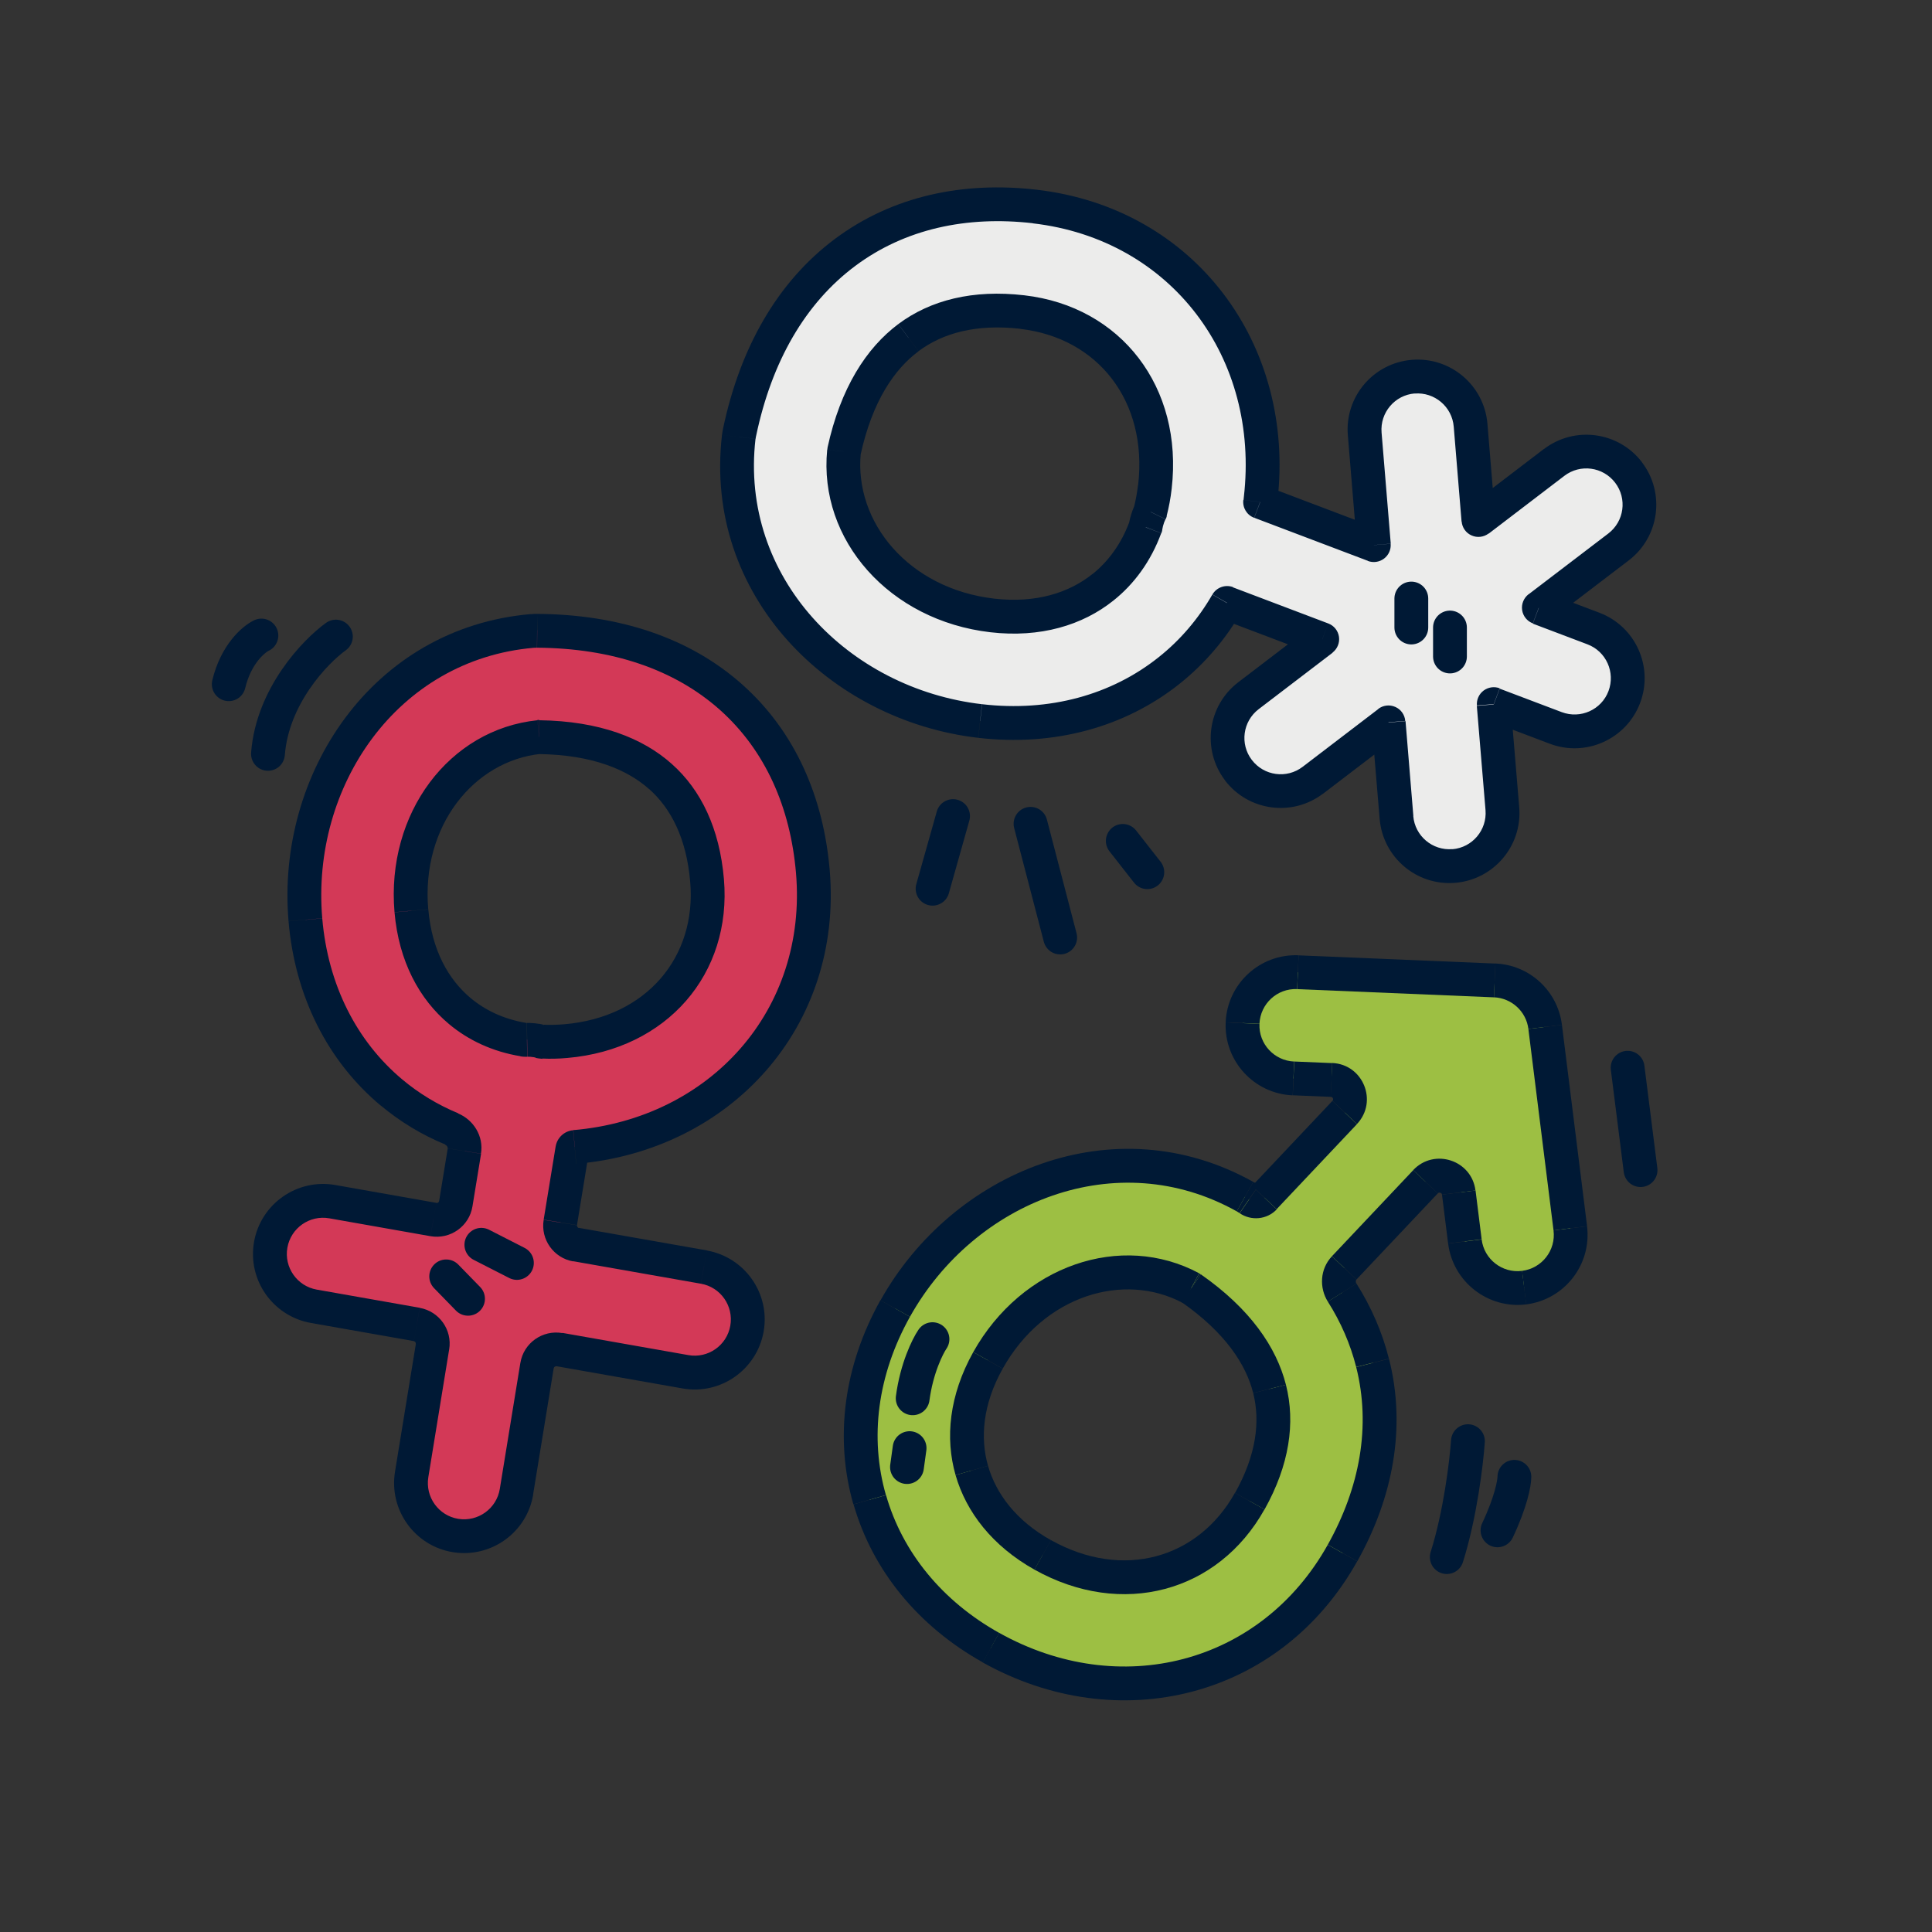 <?xml version="1.0" encoding="UTF-8"?><svg id="Layer_1" xmlns="http://www.w3.org/2000/svg" viewBox="0 0 200 200"><rect x="0" y="0" width="200" height="200" fill="#333333" stroke="none"/><defs><style>.cls-1{fill:#001935;}.cls-2{fill:none;stroke:#001935;stroke-linecap:round;stroke-linejoin:round;stroke-width:3.5px;}.cls-3{fill:#d33957;}.cls-3,.cls-4,.cls-5{fill-rule:evenodd;}.cls-4{fill:#9dbf43;}.cls-5{fill:#ececeb;}</style></defs><path class="cls-3" d="m54.58,107.62c-.13,0-.27,0-.4-.03-2.6-.44-4.83-1.49-6.58-2.96-2.67-2.24-4.61-5.71-5.01-10.38-.81-9.45,5.2-17.15,13.23-17.98,5.9.08,9.94,1.74,12.56,4.08,2.64,2.36,4.41,5.9,4.82,10.77.75,8.78-5.2,15.82-14.62,16.62-.81.07-1.59.09-2.35.06-.13,0-.26-.03-.39-.06-.1-.02-.2-.04-.3-.06-.32-.05-.64-.07-.95-.07Zm-6.48,11.5c.16-.97-.41-1.9-1.32-2.27-2.26-.94-4.36-2.2-6.24-3.78-5.11-4.27-8.28-10.55-8.91-17.87-1.24-14.43,8.18-28.59,23.49-29.9.17-.01.34-.02.5-.02,8.06.05,14.98,2.32,20.08,6.87,5.12,4.56,7.85,10.92,8.46,18.04,1.3,15.19-9.53,27.23-24.64,28.52h0c-.12.01-.23.1-.25.23l-1.24,7.58c-.18,1.08.55,2.1,1.63,2.29l13.23,2.33c2.99.53,4.99,3.38,4.46,6.37-.53,2.99-3.38,4.99-6.37,4.46l-13.04-2.3c-1.1-.19-2.14.55-2.32,1.65l-2.13,13.06c-.49,3-3.31,5.03-6.31,4.54-3-.49-5.03-3.32-4.54-6.31l2.16-13.25c.18-1.08-.55-2.1-1.63-2.29l-10.66-1.88c-2.99-.53-4.99-3.38-4.46-6.37.53-2.99,3.38-4.99,6.37-4.46l10.47,1.85c1.1.19,2.14-.55,2.32-1.65l.89-5.44Z"/><path class="cls-1" d="m47.59,104.64l1.12-1.34h0l-1.12,1.34Zm-5.01-10.38l-1.74.15h0l1.74-.15Zm13.23-17.98l.02-1.75c-.07,0-.14,0-.2,0l.18,1.74Zm12.56,4.08l1.16-1.31h0l-1.16,1.31Zm4.82,10.77l-1.74.15h0l1.74-.15Zm-14.62,16.62l.15,1.74h0l-.15-1.74Zm-18.04,5.32l1.12-1.34-1.12,1.34Zm-8.91-17.87l-1.74.15,1.74-.15Zm23.49-29.9l.15,1.74h0l-.15-1.74Zm.5-.02v-1.75h.01v1.75Zm20.08,6.87l1.16-1.31-1.16,1.31Zm8.46,18.04l1.74-.15h0l-1.74.15Zm-24.49,30.27c.96-.08,1.68-.93,1.59-1.89-.08-.96-.93-1.68-1.89-1.59l.3,3.49Zm13.22,10.69l-.3,1.72h0l.3-1.72Zm4.46,6.37l-1.72-.3h0l1.72.3Zm-6.37,4.46l.3-1.72h0l-.3,1.72Zm-38.47-6.78l.3-1.72h0l-.3,1.72Zm-4.46-6.37l1.72.3h0l-1.72-.3Zm6.37-4.46l-.3,1.72h0l.3-1.72Zm10.47,1.85l.3-1.72-.3,1.72Zm-1.72,10.87l.3-1.72-.3,1.72Zm14.77,2.61l-.3,1.72.3-1.72Zm-1.71-31.87l-.07,1.75.07-1.75Zm-.39-.06l.38-1.71-.38,1.71Zm-9.05,9.1l.67-1.62-.67,1.62Zm7.4-9.25l.29-1.73-.29,1.73Zm.4.03l-.02-1.75.02,1.75Zm-8.11-1.65c2,1.68,4.51,2.86,7.41,3.34l.58-3.45c-2.31-.39-4.24-1.31-5.75-2.58l-2.25,2.68Zm-5.63-11.57c.44,5.09,2.57,9.01,5.63,11.57l2.25-2.68c-2.28-1.91-4.02-4.94-4.38-9.18l-3.49.3Zm14.79-19.87c-9.13.94-15.67,9.63-14.79,19.87l3.49-.3c-.74-8.66,4.74-15.37,11.66-16.09l-.36-3.48Zm13.91,4.52c-3-2.68-7.48-4.44-13.7-4.52l-.05,3.5c5.58.08,9.18,1.64,11.42,3.64l2.33-2.61Zm5.4,11.92c-.45-5.23-2.36-9.22-5.4-11.92l-2.33,2.61c2.25,2.01,3.86,5.1,4.24,9.61l3.49-.3Zm-16.22,18.52c10.34-.89,17.06-8.72,16.22-18.52l-3.49.3c.67,7.76-4.51,14-13.03,14.73l.3,3.49Zm-2.57.06c.83.04,1.69.02,2.57-.06l-.3-3.49c-.74.06-1.45.08-2.13.05l-.15,3.5Zm-.91-.14c.07.01.14.02.21.04l.75-3.42c-.13-.03-.26-.06-.4-.08l-.56,3.45Zm-.65-.05c.21,0,.43.01.65.05l.56-3.45c-.42-.07-.84-.1-1.25-.1l.04,3.5Zm-7.15,5.86c-2.1-.87-4.05-2.04-5.79-3.5l-2.25,2.68c2.02,1.69,4.27,3.05,6.7,4.05l1.34-3.23Zm-5.79-3.5c-4.72-3.95-7.7-9.78-8.29-16.68l-3.49.3c.66,7.75,4.03,14.47,9.53,19.07l2.25-2.68Zm-8.29-16.68c-1.17-13.66,7.74-26.79,21.89-28.01l-.3-3.49c-16.46,1.41-26.38,16.6-25.08,31.79l3.49-.3Zm21.89-28.01c.11,0,.23-.01.34-.01l.02-3.5c-.22,0-.44,0-.66.03l.3,3.49Zm.34-.01c7.74.05,14.21,2.23,18.93,6.43l2.33-2.61c-5.49-4.9-12.85-7.27-21.23-7.32l-.02,3.5Zm18.93,6.43c4.72,4.21,7.3,10.12,7.88,16.88l3.49-.3c-.64-7.48-3.53-14.28-9.04-19.19l-2.33,2.61Zm7.88,16.88c1.21,14.17-8.84,25.41-23.05,26.63l.3,3.49c16.01-1.37,27.63-14.2,26.24-30.42l-3.49.3Zm-24.88,28.32l-1.24,7.58,3.45.56,1.24-7.58-3.45-.56Zm1.81,11.88l13.23,2.33.61-3.45-13.23-2.33-.61,3.45Zm13.23,2.33c2.04.36,3.4,2.3,3.04,4.35l3.45.61c.7-3.94-1.94-7.7-5.88-8.4l-.61,3.45Zm3.04,4.35c-.36,2.04-2.3,3.4-4.34,3.04l-.61,3.45c3.94.7,7.7-1.94,8.4-5.88l-3.45-.61Zm-4.34,3.04l-13.04-2.3-.61,3.45,13.04,2.3.61-3.45Zm-17.39.79l-2.13,13.06,3.45.56,2.13-13.06-3.45-.56Zm-2.13,13.06c-.33,2.04-2.26,3.43-4.3,3.1l-.56,3.45c3.95.64,7.68-2.04,8.32-5.99l-3.45-.56Zm-4.3,3.1c-2.04-.33-3.43-2.26-3.1-4.31l-3.45-.56c-.64,3.95,2.04,7.68,5.99,8.32l.56-3.45Zm-3.1-4.31l2.16-13.25-3.45-.56-2.16,13.25,3.45.56Zm-.89-17.54l-10.66-1.88-.61,3.45,10.66,1.88.61-3.45Zm-10.66-1.88c-2.04-.36-3.4-2.31-3.04-4.34l-3.45-.61c-.7,3.94,1.94,7.7,5.88,8.4l.61-3.45Zm-3.04-4.34c.36-2.04,2.3-3.4,4.34-3.04l.61-3.45c-3.94-.69-7.7,1.94-8.4,5.88l3.45.61Zm4.34-3.04l10.47,1.85.61-3.45-10.47-1.85-.61,3.45Zm14.82-1.24l.89-5.44-3.45-.56-.89,5.44,3.45.56Zm-4.35,3.09c2.06.36,4.02-1.03,4.35-3.09l-3.45-.56c-.02.14-.15.23-.29.21l-.61,3.45Zm1.94,11.72c.33-2.03-1.03-3.94-3.05-4.3l-.61,3.45c.13.02.23.15.2.29l3.45.56Zm11.72-1.69c-2.06-.36-4.02,1.03-4.35,3.09l3.45.56c.02-.14.15-.23.29-.21l.61-3.45Zm-1.94-31.9s0,0-.01,0c-.02,0-.04,0-.08-.01l-.75,3.42c.18.04.43.08.7.1l.15-3.5Zm0,20.18c-.33,2.03,1.03,3.94,3.05,4.3l.61-3.45c-.13-.02-.23-.15-.2-.29l-3.45-.56Zm-10.2-7.78c.22.09.27.28.26.37l3.45.56c.3-1.84-.79-3.51-2.37-4.17l-1.34,3.23Zm13.26-1.5c-.92.08-1.67.77-1.82,1.69l3.45.56c-.11.67-.66,1.18-1.33,1.23l-.3-3.49Zm-5.48-7.65c.27.05.52.05.71.05l-.04-3.5s-.06,0-.08,0c-.02,0-.02,0-.01,0l-.58,3.45Z"/><path class="cls-5" d="m118.59,54.58c-.97,2.62-2.51,4.71-4.4,6.22-2.8,2.23-6.69,3.46-11.45,2.91-9.65-1.12-16.17-8.73-15.35-16.98,1.29-5.9,3.78-9.62,6.67-11.78,2.92-2.18,6.84-3.22,11.81-2.65,8.98,1.04,14.83,8.46,13.72,18.1-.1.9-.27,1.76-.48,2.58-.07.15-.14.31-.21.48-.14.37-.24.75-.3,1.13Zm8.43,7.84c-1.55,2.69-3.56,5.05-5.98,6.98-5.28,4.21-12.16,6.1-19.58,5.24-14.61-1.69-26.78-13.93-24.99-29.41.02-.17.05-.33.08-.5,1.68-8.02,5.35-14.44,10.9-18.59,5.57-4.16,12.45-5.6,19.65-4.76,15.37,1.78,25.15,14.99,23.38,30.29-.01.1-.02.2-.04.3l11.77,4.46-.95-11.5c-.25-3.03,2-5.68,5.03-5.94,3.03-.25,5.68,2,5.94,5.03l.81,9.82,7.83-5.98c2.41-1.84,5.87-1.38,7.71,1.03,1.84,2.41,1.38,5.87-1.03,7.71l-8.26,6.3,5.65,2.14c2.84,1.08,4.27,4.25,3.19,7.09s-4.25,4.27-7.09,3.19l-6.42-2.43.89,10.79c.25,3.03-2,5.68-5.03,5.94-3.03.25-5.68-2-5.94-5.03l-.82-9.82-7.83,5.98c-2.41,1.84-5.87,1.38-7.71-1.03-1.84-2.41-1.38-5.87,1.03-7.71l7.65-5.84-9.87-3.74Z"/><path class="cls-1" d="m114.19,60.8l1.09,1.37h0l-1.09-1.37Zm4.4-6.22l1.64.61c.04-.11.07-.23.09-.34l-1.73-.26Zm-15.86,9.13l.2-1.74h0l-.2,1.74Zm-15.35-16.98l-1.71-.37c-.01.07-.03.13-.03.2l1.74.17Zm6.67-11.78l1.05,1.4h0l-1.05-1.4Zm11.81-2.65l-.2,1.74h0l.2-1.74Zm13.72,18.1l1.74.2h0l-1.74-.2Zm-.48,2.58l1.57.77c.05-.11.09-.22.12-.33l-1.69-.44Zm1.95,16.42l1.09,1.37h0l-1.09-1.37Zm5.98-6.98l.62-1.64c-.8-.3-1.71.02-2.14.76l1.52.87Zm-25.56,12.22l.2-1.74h0l-.2,1.74Zm-24.99-29.41l-1.74-.2h0l1.74.2Zm.08-.5l-1.71-.36h0l1.71.36Zm10.9-18.59l-1.05-1.4h0l1.05,1.4Zm19.65-4.76l-.2,1.74h0l.2-1.74Zm23.38,30.29l1.74.2h0l-1.74-.2Zm-.04.3l-1.74-.22c-.1.8.36,1.57,1.12,1.85l.62-1.64Zm11.77,4.46l-.62,1.64c.56.21,1.19.12,1.67-.24.48-.36.74-.94.69-1.54l-1.74.14Zm-.95-11.5l1.74-.14h0l-1.74.14Zm5.03-5.94l.15,1.74h0l-.15-1.74Zm5.94,5.03l-1.74.14h0l1.74-.14Zm.81,9.82l-1.74.14c.05.64.45,1.2,1.03,1.45.58.26,1.26.18,1.77-.21l-1.06-1.39Zm7.83-5.98l-1.06-1.39h0l1.06,1.39Zm7.71,1.03l1.39-1.06h0l-1.39,1.06Zm-1.03,7.71l1.06,1.39h0l-1.06-1.39Zm-8.26,6.3l-1.06-1.39c-.5.39-.76,1.01-.67,1.64.09.63.52,1.16,1.11,1.38l.62-1.64Zm-4.67,9.99l.62-1.64c-.56-.21-1.19-.12-1.67.24-.48.36-.74.94-.69,1.54l1.74-.14Zm.89,10.79l1.74-.14h0l-1.74.14Zm-5.03,5.94l-.14-1.74h0l.14,1.74Zm-5.94-5.03l-1.74.14h0l1.74-.14Zm-.82-9.82l1.74-.14c-.05-.64-.45-1.2-1.03-1.45-.59-.26-1.26-.18-1.77.21l1.06,1.39Zm-7.83,5.98l1.06,1.39h0l-1.06-1.39Zm-6.67-8.74l1.06,1.39h0l-1.06-1.39Zm7.65-5.84l1.06,1.39c.5-.39.76-1.01.67-1.64-.09-.63-.52-1.16-1.11-1.38l-.62,1.64Zm-21.62-4c2.15-1.71,3.88-4.07,4.95-6.98l-3.28-1.21c-.86,2.34-2.22,4.16-3.85,5.46l2.18,2.74Zm-12.74,3.28c5.18.6,9.55-.73,12.74-3.28l-2.18-2.74c-2.4,1.92-5.82,3.04-10.16,2.54l-.4,3.48Zm-16.89-18.89c-.92,9.36,6.46,17.68,16.89,18.89l.4-3.48c-8.86-1.03-14.52-7.92-13.81-15.07l-3.48-.34Zm7.36-13.01c-3.3,2.47-5.98,6.6-7.33,12.81l3.42.75c1.22-5.59,3.52-8.9,6.01-10.75l-2.1-2.8Zm13.05-2.98c-5.32-.62-9.72.49-13.05,2.98l2.1,2.8c2.5-1.86,5.95-2.84,10.56-2.31l.4-3.48Zm15.25,20.03c1.22-10.54-5.26-18.88-15.25-20.03l-.4,3.48c7.97.92,13.19,7.43,12.18,16.16l3.48.4Zm-.52,2.82c.23-.9.41-1.84.52-2.82l-3.48-.4c-.1.82-.24,1.6-.43,2.34l3.39.88Zm-.26.66c.04-.11.09-.22.14-.33l-3.14-1.54c-.1.2-.19.41-.27.63l3.27,1.24Zm-.2.77c.04-.26.11-.51.2-.77l-3.27-1.24c-.18.49-.31.98-.39,1.48l3.46.53Zm1.82,15.92c2.59-2.07,4.75-4.6,6.4-7.47l-3.03-1.75c-1.44,2.5-3.31,4.7-5.55,6.48l2.18,2.74Zm-20.87,5.61c7.84.91,15.19-1.08,20.87-5.61l-2.18-2.74c-4.89,3.9-11.29,5.68-18.28,4.87l-.4,3.48Zm-26.52-31.35c-1.93,16.63,11.15,29.57,26.52,31.35l.4-3.48c-13.85-1.6-25.11-13.14-23.45-27.47l-3.48-.4Zm.11-.66c-.05.22-.08.44-.11.66l3.48.4c.01-.11.03-.23.06-.34l-3.43-.72Zm11.57-19.63c-5.97,4.46-9.82,11.3-11.57,19.63l3.43.72c1.62-7.71,5.1-13.71,10.24-17.55l-2.1-2.8Zm20.9-5.1c-7.57-.88-14.91.62-20.9,5.1l2.1,2.8c5.15-3.85,11.55-5.22,18.41-4.43l.4-3.48Zm24.92,32.23c1.88-16.19-8.52-30.33-24.92-32.23l-.4,3.48c14.35,1.66,23.51,13.95,21.84,28.35l3.48.4Zm-.04.31c.01-.1.03-.21.04-.31l-3.48-.4c-.01.09-.02.19-.03.28l3.47.44Zm10.65,2.61l-11.77-4.46-1.24,3.27,11.77,4.46,1.24-3.27Zm-3.32-9.72l.95,11.5,3.49-.29-.95-11.5-3.49.29Zm6.62-7.82c-3.99.33-6.96,3.83-6.62,7.82l3.49-.29c-.17-2.06,1.36-3.88,3.43-4.05l-.29-3.49Zm7.83,6.63c-.33-3.99-3.83-6.96-7.83-6.63l.29,3.49c2.06-.17,3.88,1.36,4.05,3.43l3.49-.29Zm.81,9.82l-.81-9.82-3.49.29.81,9.82,3.49-.29Zm-.68,1.54l7.83-5.98-2.12-2.78-7.83,5.98,2.12,2.78Zm7.83-5.98c1.65-1.26,4-.94,5.26.71l2.78-2.12c-2.43-3.18-6.98-3.79-10.16-1.36l2.12,2.78Zm5.26.71c1.26,1.65.94,4-.71,5.26l2.12,2.78c3.18-2.43,3.79-6.98,1.36-10.16l-2.78,2.12Zm-.71,5.26l-8.26,6.3,2.12,2.78,8.26-6.3-2.12-2.78Zm-.92,8.2l-5.65-2.14-1.24,3.27,5.65,2.14,1.24-3.27Zm4.21,9.35c1.42-3.74-.46-7.93-4.21-9.35l-1.24,3.27c1.94.73,2.91,2.9,2.18,4.84l3.27,1.24Zm-9.35,4.21c3.74,1.42,7.93-.47,9.35-4.21l-3.27-1.24c-.73,1.94-2.9,2.91-4.84,2.18l-1.24,3.27Zm-6.42-2.43l6.42,2.43,1.24-3.27-6.42-2.43-1.24,3.27Zm3.26,9.01l-.9-10.79-3.49.29.9,10.79,3.49-.29Zm-6.63,7.82c3.99-.33,6.96-3.83,6.63-7.82l-3.49.29c.17,2.06-1.36,3.88-3.43,4.05l.29,3.49Zm-7.82-6.63c.33,3.99,3.83,6.96,7.82,6.63l-.29-3.49c-2.06.17-3.88-1.36-4.05-3.43l-3.49.29Zm-.82-9.82l.82,9.82,3.49-.29-.81-9.82-3.49.29Zm.68-1.54l-7.83,5.98,2.12,2.78,7.83-5.98-2.12-2.78Zm-7.83,5.98c-1.65,1.26-4,.94-5.26-.71l-2.78,2.12c2.43,3.18,6.98,3.79,10.16,1.36l-2.12-2.78Zm-5.26-.71c-1.26-1.65-.94-4,.71-5.26l-2.12-2.78c-3.18,2.43-3.79,6.98-1.36,10.16l2.78-2.12Zm.71-5.26l7.65-5.84-2.12-2.78-7.65,5.84,2.12,2.78Zm-3.91-9.34l9.87,3.74,1.24-3.27-9.87-3.74-1.24,3.27Z"/><path class="cls-2" d="m46.19,132.13l2.26,2.32m1.38-5.59l3.68,1.88"/><path class="cls-4" d="m159.95,106.31c-.33-2.67-2.54-4.7-5.23-4.81l-20.37-.85c-3.03-.13-5.6,2.23-5.72,5.27-.13,3.04,2.23,5.6,5.27,5.73l3.94.16c1.71.07,2.55,2.12,1.37,3.37l-8.31,8.81c-.41.44-1.08.5-1.58.16h0c-.14-.1-.28-.18-.43-.26-13.41-7.5-29.15-1.05-36.21,11.59-3.59,6.42-4.48,13.39-2.65,19.79,1.83,6.39,6.26,11.8,12.55,15.31,13.24,7.4,28.96,3.51,36.4-9.8,3.49-6.24,4.79-13.03,3.11-19.68-.65-2.56-1.71-4.99-3.15-7.27-.51-.81-.45-1.87.21-2.57l8.42-8.92c1.16-1.23,3.23-.55,3.44,1.13l.63,5.05c.38,3.01,3.12,5.15,6.14,4.78,3.01-.38,5.15-3.12,4.78-6.14l-2.6-20.84Zm-52.01,54.65c-3.99-2.23-6.38-5.39-7.35-8.74-.96-3.35-.61-7.31,1.67-11.4,4.63-8.28,13.92-11.28,21.03-7.47,4.84,3.38,7.25,7.02,8.11,10.42.87,3.43.34,7.35-2.04,11.62-4.3,7.69-13.17,10.18-21.43,5.56Z"/><polygon class="cls-1" points="154.72 101.5 154.65 103.24 154.65 103.24 154.72 101.5"/><polygon class="cls-1" points="159.95 106.31 158.22 106.53 158.22 106.53 159.95 106.31"/><path class="cls-1" d="m134.36,100.65l.07-1.75-.07,1.75Z"/><polygon class="cls-1" points="128.63 105.91 130.38 105.98 130.38 105.98 128.63 105.91"/><polygon class="cls-1" points="133.9 111.64 133.82 113.38 133.82 113.38 133.9 111.64"/><polygon class="cls-1" points="128.89 123.87 128.03 125.4 128.03 125.4 128.89 123.87"/><polygon class="cls-1" points="92.67 135.46 91.15 134.6 91.15 134.6 92.67 135.46"/><polygon class="cls-1" points="90.03 155.25 88.35 155.73 88.35 155.73 90.03 155.25"/><polygon class="cls-1" points="102.58 170.57 101.73 172.09 101.73 172.09 102.58 170.57"/><polygon class="cls-1" points="138.98 160.77 140.51 161.62 140.51 161.62 138.98 160.77"/><polygon class="cls-1" points="142.09 141.09 143.78 140.66 143.78 140.66 142.09 141.09"/><polygon class="cls-1" points="151.64 128.52 153.38 128.3 153.38 128.3 151.64 128.52"/><polygon class="cls-1" points="157.78 133.29 158 135.03 158 135.03 157.78 133.29"/><polygon class="cls-1" points="162.56 127.15 164.29 126.94 164.29 126.94 162.56 127.15"/><polygon class="cls-1" points="100.6 152.22 98.92 152.7 98.92 152.7 100.6 152.22"/><polygon class="cls-1" points="107.95 160.96 107.09 162.49 107.09 162.49 107.95 160.96"/><polygon class="cls-1" points="102.28 140.82 103.8 141.68 103.8 141.68 102.28 140.82"/><path class="cls-1" d="m123.31,133.36l1-1.43c-.06-.04-.11-.07-.17-.11l-.83,1.54Z"/><polygon class="cls-1" points="131.42 143.78 133.12 143.35 133.12 143.35 131.42 143.78"/><polygon class="cls-1" points="129.38 155.4 130.91 156.25 130.91 156.25 129.38 155.4"/><path class="cls-1" d="m138.94,133.82l-1.48.93,1.48-.93Z"/><path class="cls-1" d="m139.15,131.25l-1.27-1.2,1.27,1.2Z"/><path class="cls-1" d="m130.89,123.98l-1.27-1.2,1.27,1.2Z"/><polygon class="cls-1" points="129.31 124.14 128.32 125.58 128.32 125.58 129.31 124.14"/><path class="cls-1" d="m147.57,122.33l-1.27-1.2,1.27,1.2Z"/><path class="cls-1" d="m151.01,123.46l-1.74.22,1.74-.22Z"/><path class="cls-1" d="m139.2,115.17l-1.27-1.2,1.27,1.2Z"/><path class="cls-1" d="m154.65,103.24c1.83.08,3.34,1.46,3.57,3.28l3.47-.43c-.44-3.52-3.35-6.2-6.89-6.35l-.15,3.5Z"/><rect class="cls-1" x="142.79" y="90.88" width="3.5" height="20.39" transform="translate(37.53 241.27) rotate(-87.61)"/><path class="cls-1" d="m130.38,105.98c.09-2.07,1.83-3.68,3.9-3.59l.15-3.5c-4-.17-7.38,2.94-7.55,6.94l3.5.15Z"/><path class="cls-1" d="m133.97,109.89c-2.07-.09-3.68-1.83-3.59-3.9l-3.5-.15c-.17,4,2.94,7.38,6.94,7.55l.15-3.5Z"/><rect class="cls-1" x="134.12" y="109.75" width="3.5" height="3.94" transform="translate(18.56 242.79) rotate(-87.6)"/><rect class="cls-1" x="128.99" y="117.82" width="12.11" height="3.5" transform="translate(-44.61 135.66) rotate(-46.64)"/><path class="cls-1" d="m128.03,125.4c.1.06.2.12.29.18l1.98-2.89c-.18-.12-.37-.24-.56-.35l-1.71,3.05Z"/><path class="cls-1" d="m94.2,136.31c6.69-11.97,21.43-17.85,33.83-10.91l1.71-3.05c-14.42-8.06-31.15-1.05-38.59,12.26l3.06,1.71Z"/><path class="cls-1" d="m91.71,154.77c-1.7-5.92-.89-12.41,2.49-18.46l-3.06-1.71c-3.79,6.79-4.77,14.24-2.8,21.13l3.36-.96Z"/><path class="cls-1" d="m103.44,169.04c-5.92-3.31-10.03-8.36-11.72-14.27l-3.36.96c1.97,6.88,6.73,12.64,13.38,16.36l1.71-3.06Z"/><path class="cls-1" d="m137.45,159.91c-6.94,12.41-21.57,16.08-34.02,9.12l-1.71,3.06c14.03,7.84,30.84,3.74,38.78-10.47l-3.06-1.71Z"/><path class="cls-1" d="m140.39,141.51c1.55,6.14.37,12.48-2.94,18.4l3.06,1.71c3.66-6.55,5.09-13.8,3.28-20.96l-3.39.86Z"/><path class="cls-1" d="m137.46,134.75c1.35,2.13,2.33,4.39,2.93,6.76l3.39-.86c-.69-2.75-1.83-5.35-3.36-7.78l-2.96,1.87Z"/><rect class="cls-1" x="137.23" y="125.04" width="12.26" height="3.5" transform="translate(-47.25 143.97) rotate(-46.64)"/><rect class="cls-1" x="149.57" y="123.44" width="3.5" height="5.09" transform="translate(-14.46 19.75) rotate(-7.13)"/><path class="cls-1" d="m157.56,131.56c-2.05.26-3.93-1.2-4.18-3.26l-3.47.43c.5,3.97,4.12,6.79,8.09,6.3l-.43-3.47Z"/><path class="cls-1" d="m160.82,127.37c.26,2.06-1.2,3.93-3.26,4.19l.43,3.47c3.97-.5,6.79-4.12,6.3-8.09l-3.47.43Z"/><rect class="cls-1" x="159.5" y="106.23" width="3.5" height="21.01" transform="translate(-13.22 20.88) rotate(-7.12)"/><path class="cls-1" d="m98.92,152.7c1.1,3.84,3.82,7.35,8.17,9.79l1.71-3.05c-3.62-2.02-5.69-4.82-6.52-7.7l-3.36.96Z"/><path class="cls-1" d="m100.75,139.97c-2.49,4.46-2.93,8.9-1.83,12.73l3.36-.96c-.82-2.86-.56-6.35,1.52-10.06l-3.05-1.71Z"/><path class="cls-1" d="m124.14,131.81c-8.09-4.34-18.37-.81-23.39,8.16l3.05,1.71c4.24-7.59,12.54-10.07,18.68-6.78l1.65-3.08Z"/><path class="cls-1" d="m133.12,143.35c-.99-3.9-3.71-7.87-8.81-11.43l-2,2.87c4.58,3.2,6.69,6.51,7.42,9.42l3.39-.86Z"/><path class="cls-1" d="m130.91,156.25c2.56-4.58,3.21-8.96,2.21-12.9l-3.39.86c.74,2.93.33,6.39-1.88,10.34l3.06,1.71Z"/><path class="cls-1" d="m107.09,162.49c9.06,5.06,19.02,2.34,23.81-6.24l-3.06-1.71c-3.8,6.8-11.59,9.06-19.05,4.89l-1.71,3.05Z"/><path class="cls-1" d="m140.42,132.88c-.12-.19-.06-.36,0-.43l-2.54-2.4c-1.25,1.32-1.32,3.27-.42,4.7l2.96-1.87Z"/><path class="cls-1" d="m129.62,122.78c.2-.21.49-.22.69-.08l-1.98,2.89c1.18.81,2.82.68,3.84-.4l-2.54-2.4Z"/><path class="cls-1" d="m148.84,123.54c.05-.05.09-.07.12-.08.04,0,.09,0,.14.01.05.02.09.05.12.07.02.02.04.06.05.13l3.47-.43c-.39-3.15-4.27-4.42-6.45-2.11l2.54,2.4Z"/><path class="cls-1" d="m137.76,113.55c.07,0,.11.02.14.04.03.02.06.06.08.11.02.05.03.1.02.14,0,.03-.02.07-.07.12l2.54,2.4c2.21-2.34.64-6.19-2.57-6.32l-.15,3.5Z"/><path class="cls-2" d="m168.49,110.53l1.34,10.6"/><path class="cls-2" d="m96.53,138.63c-.51.75-1.64,3.02-2.05,6.12"/><path class="cls-2" d="m94.16,149.91l-.27,1.96"/><path class="cls-2" d="m146.1,61.96v3"/><path class="cls-2" d="m150.1,64.96v3"/><path class="cls-2" d="m34.77,65.9c-2.15,1.55-6.57,6.16-7.03,12.14m-.68-12.25c-.82.39-2.64,1.94-3.38,5.04"/><path class="cls-2" d="m151.96,149.19c-.15,2.15-.79,7.57-2.19,12m7-8.31c0,.62-.35,2.58-1.75,5.54"/><path class="cls-2" d="m96.54,92l2.12-7.52m11.09,12.57l-3.07-11.77m12.09,5.01l-2.54-3.24"/></svg>